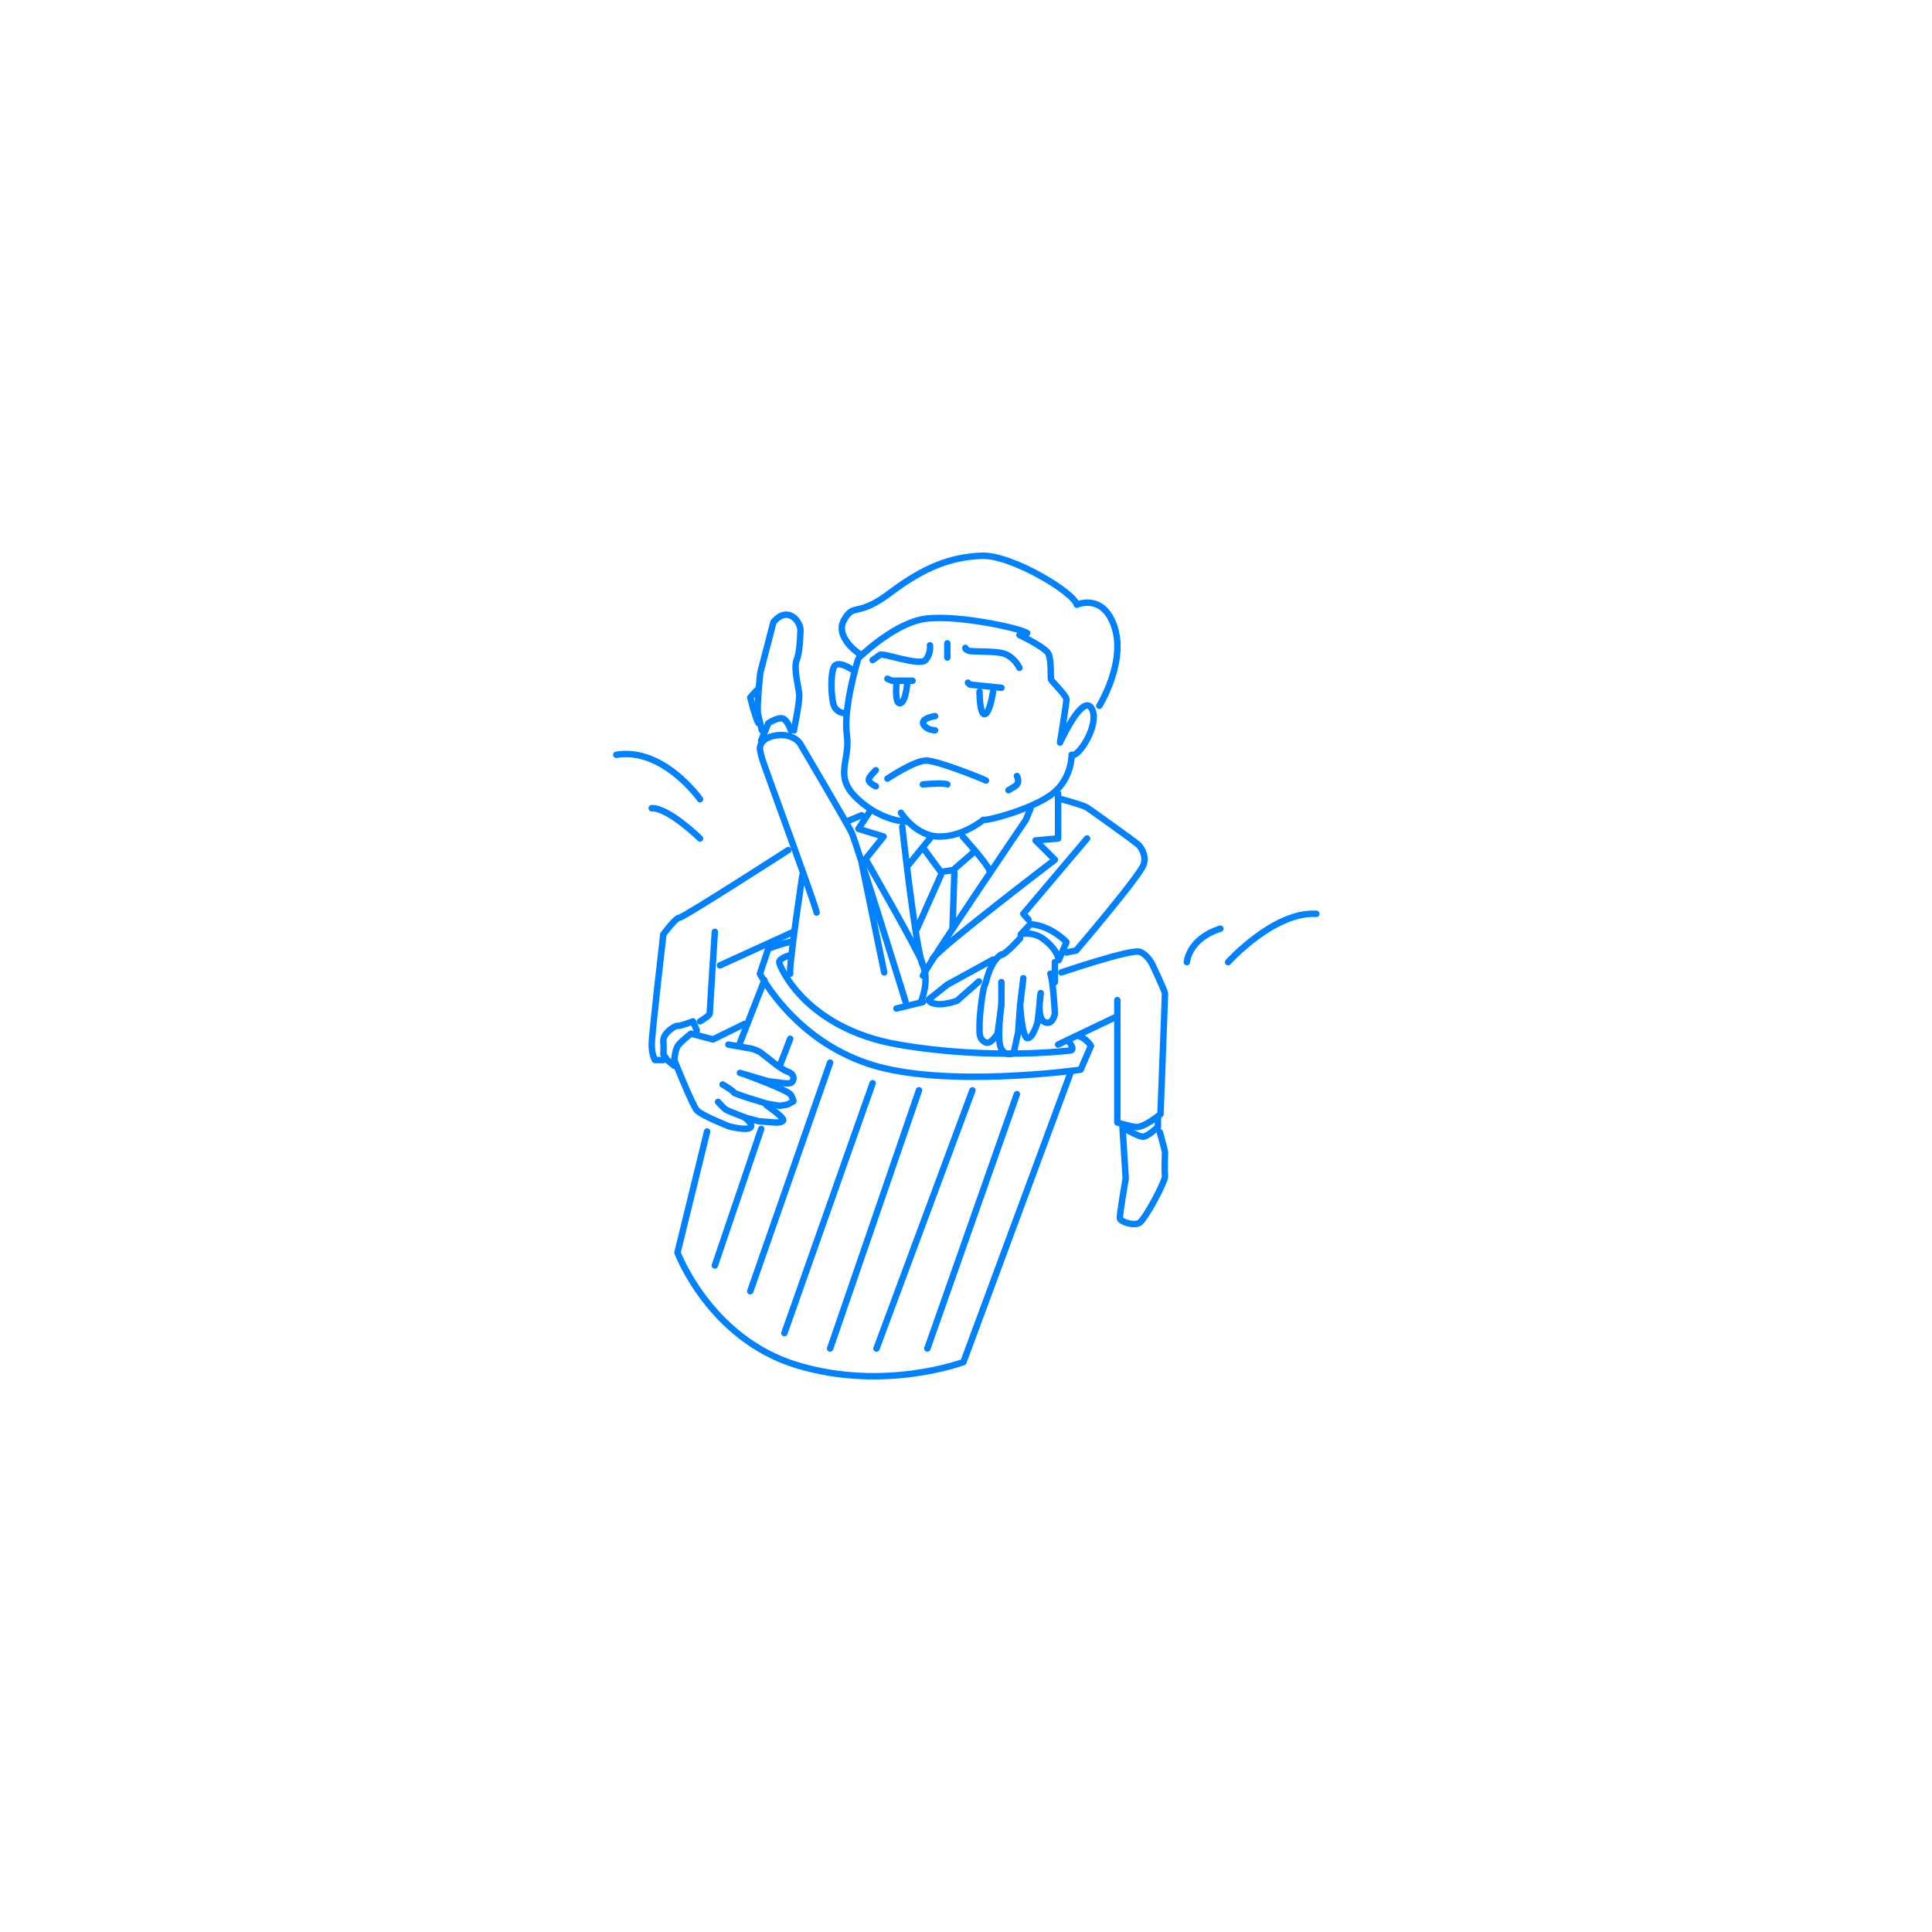 <svg xmlns="http://www.w3.org/2000/svg" id="_レイヤー_1" data-name="レイヤー_1" version="1.1" viewBox="0 0 300 300"><defs><style> .st0 { fill: none; stroke: #0081ff; stroke-linecap: round; stroke-linejoin: round; } .st1 { fill: #fff; } </style></defs><rect class="st1" width="300" height="300"></rect><g><g><path class="st0" d="M133.2,102.5s-2.3,7.5-1.7,11.6-2.2,6.4,1.7,10,7.8,3.5,7.8,3.5"></path><path class="st0" d="M133.4,102.1s5-4.9,9.6-5.9,15.3,1.3,16.5,2.1"></path><path class="st0" d="M158.3,98.6s4,1.9,4.5,2.9.3,3.7.4,4,2.4,2.5,2.4,3.1-1,6.7-1,6.7c0,0,3.5-7.7,4.9-5.3,1.4,2.4-2.1,7.8-3.1,7.2,0,0,.1,3.9-3.3,6.3-3.5,2.4-10,4-10.4,3.8,0,0-3.1,2.6-6.8,2.6s-6-3.7-6-3.7"></path><path class="st0" d="M133.4,101.5s-3.9-2.6-2.3-5.3,1.9-.2,7.2-4.2,9.4-5.5,14.1-5.7,14.5,5.8,14.8,7.6c0,0,4.2-1.9,5.9,3.6s-2.4,12.1-2.4,12.1"></path><path class="st0" d="M132.2,103.9s-1.9-1.3-2.6-.5-.6,5.4,0,6.4,1.5.9,1.5.9"></path><path class="st0" d="M135.5,102.5s.6-.4,1.1-.8,6.2,1.8,7.1.8.7-2.3.7-2.3"></path><line class="st0" x1="147.1" y1="99.9" x2="147.1" y2="102.1"></line><path class="st0" d="M149.9,100.6c.1.3-.1.1.4.4s4,0,5.6.5,2.4,2.2,2.4,2.2"></path><polyline class="st0" points="137.8 105.4 138.5 105.7 141.7 105.7"></polyline><path class="st0" d="M139.2,106.2s-.3,3.2.6,3,1.1-3.4,1.1-3.4"></path><polyline class="st0" points="150.3 106 150.6 106.3 155.5 106.8"></polyline><path class="st0" d="M152.1,107.4s0,3.6.8,3.5,1.3-3.5,1.3-3.5"></path><path class="st0" d="M145.2,111.2c-.2,0-2.3.4-1.8,1.3s1.8.9,1.8.9"></path><path class="st0" d="M137.8,120.9s4.2-2.8,6-2.8,9,2.9,9.3,3.1"></path><path class="st0" d="M143.3,121.8s3.2-.3,3.8,0"></path><path class="st0" d="M136,119.6s-1.1,1-1.1,1.5,1.1,1,1.1,1"></path><path class="st0" d="M157.9,120.5s.6,1-.3,1.6l-1,.6"></path><path class="st0" d="M135,126.1l-1.7,2.6,3.9,1.2-2.8,3.5s8.2,14.3,8.8,16.1"></path><path class="st0" d="M140.1,128.4s2.1,19.1,3.2,21.5-.3,5.7-.3,5.7"></path><path class="st0" d="M154.2,149l-7.1,3.9-2.9,2.3s-.1.5,1.2.7,3.2-.5,3.2-.5l3.4-3"></path><path class="st0" d="M155.5,148.2c-1.9,1.2-2.3,4.3-2.6,4.8s-.8,4.6-.8,6.1-.1,2.1.8,2.7,2-1.3,2-1.3l.6-4.5s-.8,5.6,0,6.9,1.9.6,1.9.6l.7-3.2.3-4.2s.3,4.9,1.1,5.1,1.6-2.4,1.6-2.4c.2-1.5.5-4.6.5-4.6,0,0-.7,3.9.6,4.5s1.6-1.3,1.6-1.3c0-.4-.3-5.3-.7-6.2"></path><line class="st0" x1="155.5" y1="152.5" x2="155.5" y2="156"></line><line class="st0" x1="158.9" y1="151.9" x2="158.4" y2="156.1"></line><path class="st0" d="M160,143.5l-1.5,1.6s1.9-.7,3.9,1,2,3,2,3l1.2-2.8s-2.2-2.5-5.6-2.8Z"></path><path class="st0" d="M158.4,145.7s-2.3,2.6-3,2.6"></path><line class="st0" x1="163.8" y1="149.4" x2="163.8" y2="152.5"></line><polyline class="st0" points="159.7 142.8 158.9 141.9 168.8 130.2"></polyline><path class="st0" d="M164.8,124.1s3.4.9,4,1.3,7.6,5.4,8,5.8c0,0,1.3,1.3.8,3s-10.5,13.4-10.5,13.4l-1.5.3"></path><path class="st0" d="M164.3,123.2v7l-3.5.3,3,3s-18.1,13.8-19,15.4"></path><path class="st0" d="M160,125.6l-.7,1.7s-15.1,22.2-16,24.2"></path><line class="st0" x1="143.3" y1="155.6" x2="139.2" y2="156.6"></line><path class="st0" d="M164.8,151s10.9-3.7,12.2-3.2,2,2.1,2,2.1c0,0,1.9,4,1.9,4.4s-.7,18.7-.7,18.7c0,0-2.6,2.2-3.9,2s-2.8-.7-2.8-.7c0,0,0-16.9,0-17.2s0-1.8,0-1.8"></path><line class="st0" x1="164.3" y1="162.2" x2="173.5" y2="157.8"></line><path class="st0" d="M122.7,151.2c-.2-1.5,1.9-15.3,1.9-15.3"></path><path class="st0" d="M126.8,141.7c0-.7-8-22.4-8.4-23.7s-.4-1.8-.4-1.8c0,0-.1-1.6,2.5-2s3.7,1.2,3.7,1.2c0,0,7.3,12.4,8,13.8s8.4,26.3,8.4,26.3"></path><line class="st0" x1="133.8" y1="134" x2="137.3" y2="151"></line><path class="st0" d="M122.4,132s-16.3,10.5-16.9,10.5-2.5,2.6-2.5,2.6c0,0-1.8,15.5-1.8,17.1s.5,2.4.5,2.4h1.3"></path><path class="st0" d="M115.6,159l-4.9,2.4-3.4-.9s-1.3,1-1.9,1.7-.7,2.4-.7,2.4c0,0,2.8,7,3.5,7.8s5,2.5,5,2.5c0,0,2.7.7,3.3.2s-.9-1.6-.9-1.6"></path><path class="st0" d="M166.3,166.4l-16.7,45.1s-12.2,4.6-25.8.5-18.6-17.5-18.6-17.5l4.6-18.8"></path><line class="st0" x1="114.8" y1="162.2" x2="118.7" y2="152.2"></line><path class="st0" d="M108.2,160l-.6-1.4s-2.1.8-2.4.7-2.3,1.1-2.2,2.4,0,2,0,2l.6.9,1.1.9"></path><path class="st0" d="M108.7,158.6s1.5-.9,1.5-1.2.8-12.7.8-12.7"></path><line class="st0" x1="111.8" y1="149.9" x2="123.2" y2="144.7"></line><line class="st0" x1="131.6" y1="127.5" x2="133.8" y2="126.6"></line><line class="st0" x1="144.4" y1="130.2" x2="140.9" y2="134.5"></line><path class="st0" d="M149.5,129.9s3.8,4.2,4.1,5.2"></path><polyline class="st0" points="143.6 132 146.1 135.4 148 135.1 151 132.5"></polyline><path class="st0" d="M146.1,135.9s-3.5,7.8-3.7,8.3"></path><path class="st0" d="M148.2,135.4s-.3,8.6-.3,8.8"></path><path class="st0" d="M174.3,175l.5,8s-1,5.7-.9,6.2,2.1,1.2,3,.7,4.1-6.5,4-7.3,0-3.5,0-3.7-.8-3.1-.8-3.1"></path><path class="st0" d="M179.8,173.6v1.4s-1.6,1.5-2.3,1.5-2.4-1-2.4-1"></path><path class="st0" d="M123.3,113.4c0-.3.9-4.4.8-5.6s-.9-4-.4-5.3.5-3.1.6-4.5-1.9-4.1-4.2-1.4c0,0-1.9,7.3-2,7.7s-.6,5.4-.4,6.6l.6,2.5"></path><path class="st0" d="M116.1,167s6.3,2.3,6.7,3,.4,1,.4,1l-.9.5s-1,.2-1.2.2-1.9-.3-1.9-.3c0,0-5.2-1.5-5.3-1.8s-1.7-1.2-1.7-1.2"></path><path class="st0" d="M119,171.6s2.9,2,2.6,2.4-1.3.3-1.3.3l-2.5-.2-1.9-.5s-2.9-1.1-3.2-1.3-1.2-1.2-1.2-1.2"></path><path class="st0" d="M113.1,162.2s2.8.5,3.4.6,1.4.5,1.4.5c.7.4,3.2,2.7,4.4,3.1s1,1.4.6,1.7-1.9,0-1.9,0l-1.7-.2-4.4-1.3"></path><path class="st0" d="M121.2,162"></path><path class="st0" d="M118.2,115l1.1-2.7s1.8-1.2,2.5-.6,1,1.7,1,1.7"></path><path class="st0" d="M117.5,107.2l-1,1.1s.9,3.6,1.3,4"></path><path class="st0" d="M122.9,146.3c-.3-.2-3.6,1-3.6,1l-1.3,3.9s5.1,10.1,16.9,14,32.9.9,32.9.9l1.6-3.7s-.7-1.2-2.1-1.6"></path><path class="st0" d="M122.9,148.3c-.3,0-1.9.5-1.9,1.1s4,10.3,18.5,12.8,26.8.9,26.8.9c.7-.2-.5-1.6-.5-1.6"></path><line class="st0" x1="122.7" y1="161.3" x2="121.2" y2="165.2"></line><line class="st0" x1="118.2" y1="175.3" x2="111" y2="196.5"></line><line class="st0" x1="128.9" y1="165" x2="116.5" y2="200.5"></line><line class="st0" x1="135.5" y1="168.2" x2="121.8" y2="207"></line><line class="st0" x1="142.7" y1="169.3" x2="128.9" y2="209.4"></line><line class="st0" x1="151" y1="169.3" x2="136.1" y2="209.4"></line><line class="st0" x1="157.9" y1="169.9" x2="144" y2="209.4"></line></g><path class="st0" d="M184.3,149.4s.2-3.6,5.2-5.2"></path><path class="st0" d="M190.7,149.4s7.1-7.9,13.7-7.5"></path><path class="st0" d="M108.7,130.2s-4.9-4.8-7.5-4.7"></path><path class="st0" d="M108.7,124.1s-5.7-8.1-13-6.9"></path></g></svg>